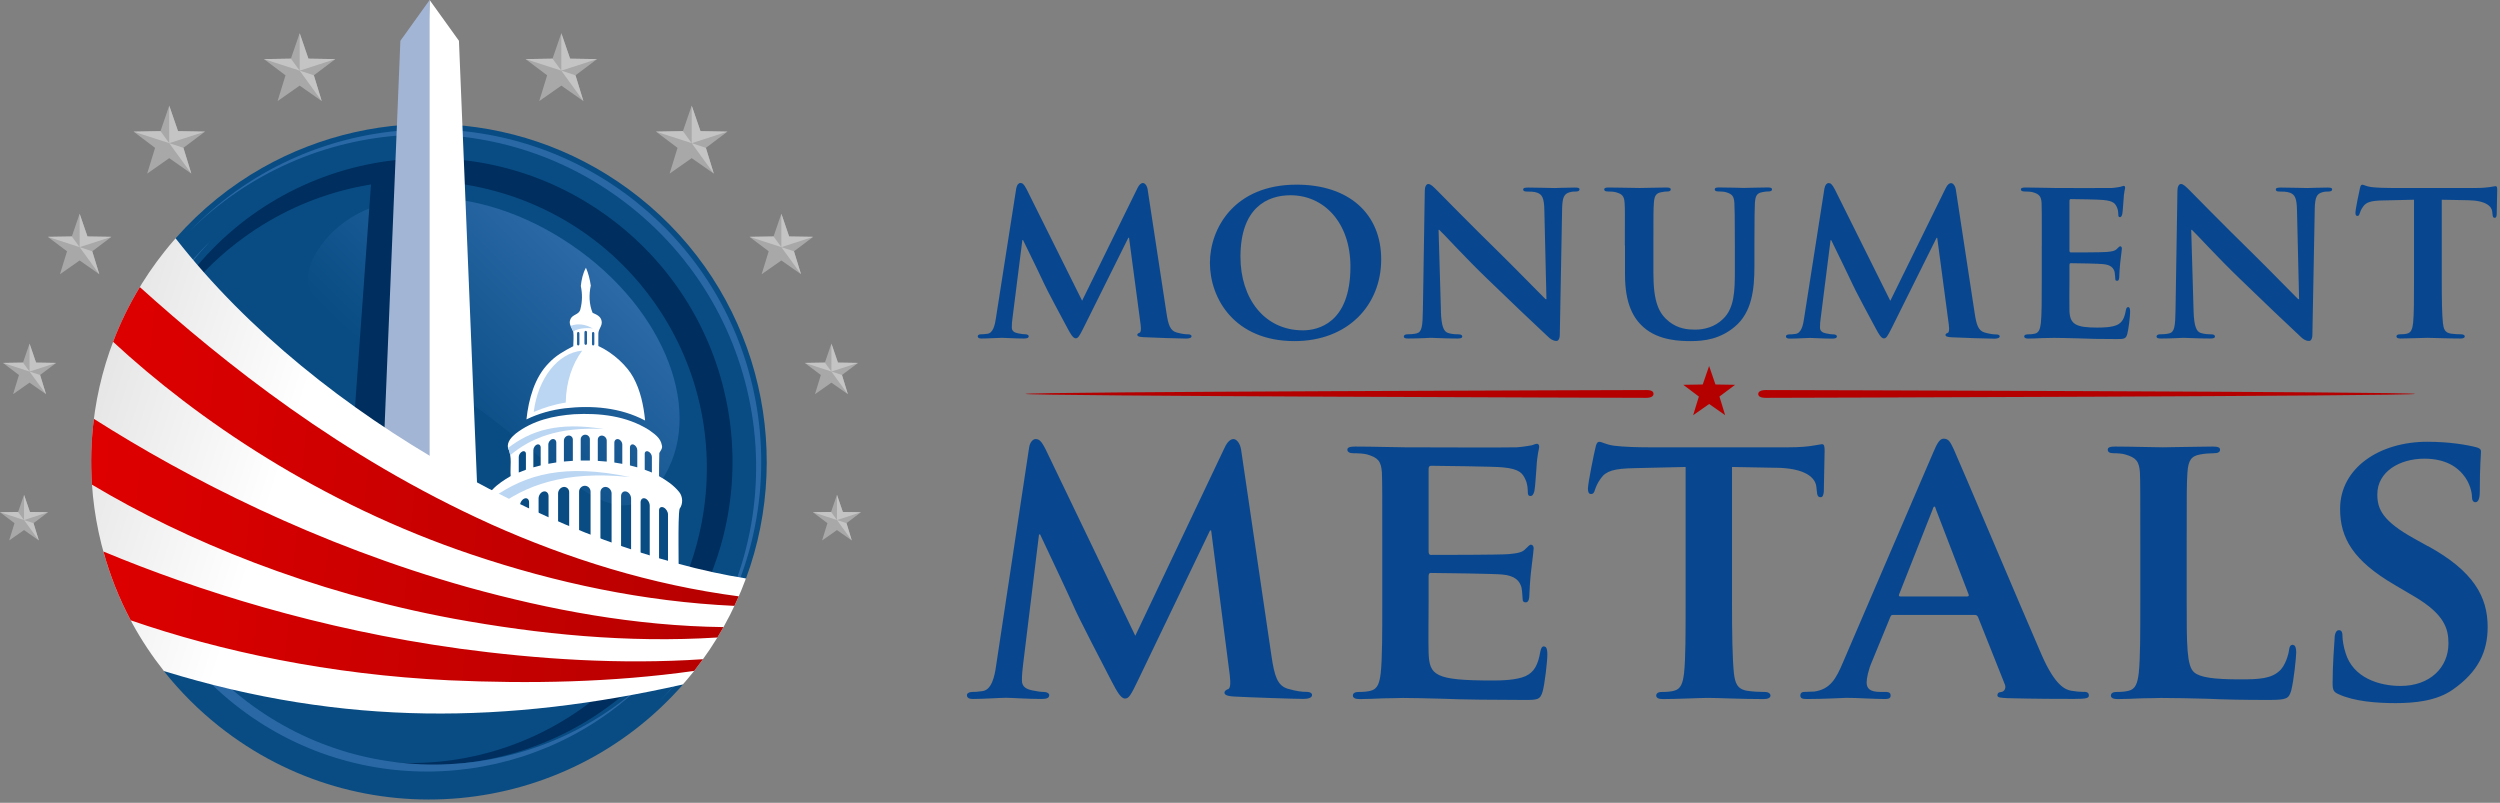<svg width="464" height="149" viewBox="0 0 464 149" fill="none" xmlns="http://www.w3.org/2000/svg">
<rect x="0" y="0" width="464" height="149" fill="#808080" stroke="none"/>
<g clip-path="url(#clip0_720_12276)">
<path d="M242.53 128.41C241.75 128.41 240.77 128.34 239.01 127.83C237.11 127.25 236.55 125.57 235.98 121.71L230.35 83.46C230.14 82.15 229.44 81.49 228.94 81.49C228.38 81.49 227.81 82 227.32 83.02L210.71 118L194.1 83.46C193.26 81.78 192.83 81.49 192.2 81.49C191.71 81.49 191.14 82.07 191 83.09L184.88 123.53C184.6 125.57 184.04 128.05 182.35 128.27C181.37 128.42 180.94 128.42 180.45 128.42C179.82 128.42 179.46 128.71 179.46 129C179.46 129.58 179.95 129.73 180.59 129.73C182.56 129.73 185.52 129.51 186.71 129.51C187.84 129.51 190.65 129.73 193.26 129.73C194.18 129.73 194.74 129.59 194.74 129C194.74 128.71 194.32 128.42 193.75 128.42C193.18 128.42 192.62 128.35 191.57 128.13C190.51 127.91 189.67 127.48 189.67 126.31C189.67 125.29 189.74 124.49 189.88 123.39L192.84 99.2H193.05C195.09 103.5 198.75 111.3 199.24 112.46C199.95 114.21 204.87 123.68 206.35 126.52C207.34 128.41 208.04 129.65 208.81 129.65C209.51 129.65 209.87 129.07 211.27 126.15L224.58 98.46H224.79L228.24 125.27C228.45 127.02 228.31 127.75 227.96 127.89C227.54 128.04 227.26 128.26 227.26 128.55C227.26 128.91 227.61 129.2 229.09 129.28C231.55 129.42 240.35 129.72 241.9 129.72C242.82 129.72 243.52 129.5 243.52 128.99C243.52 128.63 243.1 128.41 242.53 128.41ZM286.62 119.96C286.18 119.96 286.04 120.25 285.89 120.91C285.45 123.46 284.72 124.77 283.12 125.5C281.45 126.23 278.75 126.3 277.07 126.3C266.23 126.3 265.3 125.35 265.15 121.13C265.08 119.31 265.15 114.06 265.15 111.95V107C265.15 106.63 265.22 106.34 265.52 106.34C267.12 106.34 277.66 106.49 278.82 106.63C281.22 106.85 282.03 107.8 282.39 109.03C282.54 109.83 282.54 110.63 282.61 111.29C282.61 111.58 282.75 111.8 283.19 111.8C283.77 111.8 283.85 110.93 283.85 110.42C283.85 109.98 284 107.51 284.14 106.27C284.5 103.14 284.65 102.12 284.65 101.75C284.65 101.38 284.43 101.09 284.14 101.09C283.85 101.09 283.63 101.45 283.12 101.89C282.54 102.55 281.59 102.69 280.06 102.84C278.6 102.99 267.05 102.99 265.59 102.99C265.23 102.99 265.15 102.7 265.15 102.33V87.03C265.15 86.66 265.3 86.45 265.59 86.45C266.9 86.45 277.8 86.59 278.89 86.74C282.1 87.03 282.61 87.9 283.12 89C283.49 89.73 283.56 90.82 283.56 91.26C283.56 91.77 283.63 92.06 284.07 92.06C284.58 92.06 284.73 91.33 284.8 91.04C284.95 90.31 285.09 87.61 285.16 86.96C285.31 84.12 285.67 83.39 285.67 82.95C285.67 82.66 285.6 82.37 285.23 82.37C284.94 82.37 284.57 82.59 284.21 82.66C283.7 82.73 282.68 82.95 281.51 83.02C280.27 83.09 262.82 83.02 260.78 83.02C258.96 83.02 254.88 82.88 251.53 82.88C250.58 82.88 250.07 83.02 250.07 83.46C250.07 83.9 250.51 84.12 251.16 84.12C252.11 84.12 253.2 84.19 253.71 84.34C255.75 84.92 256.33 85.58 256.48 87.69C256.55 89.66 256.55 91.41 256.55 100.81V111.74C256.55 117.42 256.55 122.3 256.26 124.93C256.04 126.75 255.68 127.92 254.37 128.21C253.79 128.36 253.06 128.43 252.11 128.43C251.31 128.43 251.09 128.79 251.09 129.09C251.09 129.53 251.53 129.75 252.33 129.75C253.64 129.75 255.24 129.68 256.77 129.61C258.3 129.61 259.68 129.54 260.41 129.54C262.31 129.54 264.71 129.61 267.84 129.69C270.97 129.84 278.08 129.91 282.89 129.91C285.3 129.91 285.88 129.91 286.32 128.31C286.68 127.07 287.19 122.85 287.19 121.46C287.19 120.8 287.12 120 286.61 120L286.62 119.96ZM329.54 86.81C335.3 86.88 336.97 88.78 337.12 90.38L337.19 91.04C337.26 91.99 337.41 92.28 337.92 92.28C338.29 92.28 338.43 91.91 338.5 91.26C338.5 89.66 338.65 85.07 338.65 83.75C338.65 82.8 338.58 82.44 338.14 82.44C337.92 82.44 337.41 82.59 336.39 82.73C335.44 82.88 334.06 83.02 332.02 83.02H306.01C303.9 83.02 301.49 82.95 299.6 82.73C298 82.51 297.34 82 296.83 82C296.46 82 296.25 82.36 296.1 83.17C295.95 83.68 294.72 89.65 294.72 90.67C294.72 91.33 294.87 91.69 295.3 91.69C295.73 91.69 295.88 91.4 296.03 90.89C296.18 90.45 296.47 89.65 297.12 88.78C298.07 87.4 299.6 86.96 303.31 86.89L312.85 86.67V111.74C312.85 117.42 312.85 122.3 312.56 124.93C312.34 126.75 311.98 127.92 310.67 128.21C310.16 128.36 309.36 128.43 308.41 128.43C307.61 128.43 307.39 128.79 307.39 129.09C307.39 129.53 307.83 129.75 308.63 129.75C311.18 129.75 315.55 129.53 317.01 129.53C318.83 129.53 323.13 129.75 327.36 129.75C328.09 129.75 328.6 129.53 328.6 129.09C328.6 128.8 328.31 128.43 327.58 128.43C326.63 128.43 325.18 128.36 324.3 128.21C322.41 127.92 322.04 126.75 321.82 125C321.53 122.3 321.46 117.42 321.46 111.74V86.67L329.55 86.82L329.54 86.81ZM386.81 128.42C386.08 128.42 385.35 128.35 384.4 128.2C383.24 127.98 381.41 127.18 378.94 121.57C374.86 112.17 364.15 86.81 362.62 83.39C361.96 82.01 361.67 81.42 360.73 81.42C360.07 81.42 359.57 82.15 358.84 83.9L342.08 122.88C340.77 126.01 339.68 127.91 336.76 128.35C336.18 128.35 335.45 128.42 334.87 128.42C334.36 128.42 334.14 128.71 334.14 129.08C334.14 129.59 334.5 129.74 335.31 129.74C338.66 129.74 342.09 129.52 342.74 129.52C344.78 129.52 347.77 129.74 349.88 129.74C350.54 129.74 350.9 129.6 350.9 129.08C350.9 128.72 350.75 128.42 349.95 128.42H349C347.03 128.42 346.45 127.76 346.45 126.67C346.45 125.94 346.74 124.41 347.4 122.88L350.82 114.57C350.97 114.2 351.04 114.13 351.4 114.13H366.48C366.77 114.13 366.99 114.2 367.14 114.57L372.1 127.03C372.39 127.76 371.95 128.34 371.52 128.41C370.86 128.48 370.72 128.7 370.72 129.07C370.72 129.51 371.45 129.51 372.61 129.58C378 129.72 382.66 129.72 384.92 129.72C387.32 129.72 387.69 129.58 387.69 129.06C387.69 128.62 387.4 128.4 386.82 128.4L386.81 128.42ZM365.1 110.71H352.71C352.49 110.71 352.35 110.56 352.49 110.27L358.68 94.6C358.75 94.38 358.83 94.02 359.04 94.02C359.19 94.02 359.26 94.39 359.33 94.6L365.38 110.34C365.45 110.56 365.38 110.7 365.09 110.7L365.1 110.71ZM425.58 119.67C425.07 119.67 424.92 120.03 424.85 120.62C424.7 121.79 424.05 123.53 423.25 124.34C421.65 126.01 419.17 126.09 415.75 126.09C410.8 126.09 408.32 125.72 407.23 124.78C405.85 123.61 405.85 119.68 405.85 111.74V100.81C405.85 91.41 405.85 89.66 405.99 87.69C406.14 85.5 406.65 84.63 408.39 84.34C409.12 84.2 410.14 84.12 410.87 84.12C411.67 84.12 412.04 83.9 412.04 83.46C412.04 83.02 411.6 82.88 410.66 82.88C408.18 82.88 402.94 83.02 401.41 83.02C399.66 83.02 395.58 82.88 392.59 82.88C391.64 82.88 391.2 83.02 391.2 83.46C391.2 83.9 391.56 84.12 392.29 84.12C393.09 84.12 393.89 84.19 394.4 84.34C396.44 84.92 397.02 85.58 397.17 87.69C397.24 89.66 397.24 91.41 397.24 100.81V111.74C397.24 117.42 397.24 122.3 396.95 124.93C396.73 126.75 396.37 127.92 395.06 128.21C394.48 128.36 393.75 128.43 392.8 128.43C392 128.43 391.78 128.79 391.78 129.09C391.78 129.53 392.22 129.75 393.02 129.75C394.33 129.75 395.93 129.68 397.47 129.61C399 129.61 400.39 129.54 401.11 129.54C403.73 129.54 406.43 129.61 409.64 129.69C412.85 129.84 416.56 129.91 421.15 129.91C424.5 129.91 424.79 129.62 425.23 128.23C425.74 126.41 426.18 121.82 426.18 121.09C426.18 120.36 426.03 119.71 425.6 119.71L425.58 119.67ZM450.63 101.38L448.01 99.92C442.25 96.71 441.23 94.53 441.23 91.76C441.23 87.53 445.38 85.13 449.97 85.13C454.12 85.13 456.16 86.88 457.11 88.04C458.49 89.64 458.79 91.54 458.79 92.12C458.79 92.85 459.01 93.21 459.45 93.21C459.96 93.21 460.25 92.55 460.25 91.24C460.25 86.36 460.47 84.61 460.47 83.81C460.47 83.37 460.18 83.16 459.6 83.01C457.92 82.57 454.64 81.99 450.49 81.99C441.6 81.99 434.32 86.87 434.32 94.45C434.32 99.91 436.8 104.07 444.37 108.51L448.09 110.7C453.77 114.05 454.43 116.75 454.43 119.44C454.43 123.81 451.08 127.31 445.54 127.31C441.53 127.31 436.72 125.78 435.34 121.19C434.98 120.1 434.76 118.79 434.76 117.98C434.76 117.54 434.69 116.96 434.1 116.96C433.59 116.96 433.3 117.62 433.3 118.56C433.23 119.58 432.93 123.44 432.93 126.79C432.93 128.17 433.15 128.47 434.17 128.9C436.94 130.14 440.87 130.5 444.59 130.5C448.02 130.5 452.24 130.14 455.3 127.95C459.96 124.67 461.71 120.95 461.71 116.36C461.71 110.75 459.09 106.01 450.63 101.35V101.38Z" fill="#08478F"/>
<path d="M188.63 34.92C188.72 34.31 189.07 33.96 189.37 33.96C189.76 33.96 190.02 34.13 190.55 35.14L200.84 55.81L211.13 34.88C211.43 34.27 211.78 33.97 212.13 33.97C212.44 33.97 212.87 34.36 213 35.15L216.49 58.04C216.84 60.35 217.19 61.35 218.36 61.7C219.45 62 220.06 62.05 220.54 62.05C220.89 62.05 221.15 62.18 221.15 62.4C221.15 62.71 220.71 62.84 220.15 62.84C219.19 62.84 213.74 62.67 212.21 62.58C211.29 62.54 211.08 62.36 211.08 62.14C211.08 61.97 211.25 61.84 211.52 61.75C211.74 61.66 211.82 61.23 211.69 60.18L209.55 44.13H209.42L201.18 60.7C200.31 62.44 200.09 62.79 199.65 62.79C199.17 62.79 198.73 62.05 198.12 60.91C197.21 59.21 194.15 53.54 193.72 52.5C193.41 51.8 191.15 47.14 189.88 44.56H189.75L187.92 59.04C187.83 59.69 187.79 60.17 187.79 60.78C187.79 61.48 188.31 61.74 188.97 61.87C189.62 62 189.97 62.04 190.32 62.04C190.67 62.04 190.93 62.22 190.93 62.39C190.93 62.74 190.58 62.83 190.01 62.83C188.4 62.83 186.65 62.7 185.96 62.7C185.22 62.7 183.39 62.83 182.17 62.83C181.78 62.83 181.47 62.74 181.47 62.39C181.47 62.22 181.69 62.04 182.08 62.04C182.39 62.04 182.65 62.04 183.26 61.95C184.31 61.82 184.65 60.34 184.83 59.12L188.62 34.92H188.63ZM224.56 48.79C224.56 42.47 229.01 34.27 240.65 34.27C250.33 34.27 256.35 39.63 256.35 48.14C256.35 56.65 250.16 63.31 240.26 63.31C229.1 63.31 224.56 55.37 224.56 48.79ZM250.64 49.49C250.64 41.29 245.71 36.24 239.52 36.24C235.25 36.24 230.23 38.51 230.23 47.66C230.23 55.29 234.59 61.31 241.83 61.31C244.53 61.31 250.64 60.05 250.64 49.49ZM267.43 57.78C267.52 60.66 268 61.53 268.74 61.79C269.39 62.01 270.13 62.05 270.75 62.05C271.18 62.05 271.4 62.23 271.4 62.44C271.4 62.75 271.05 62.83 270.53 62.83C268.05 62.83 266.26 62.7 265.56 62.7C265.21 62.7 263.38 62.83 261.42 62.83C260.9 62.83 260.55 62.79 260.55 62.44C260.55 62.22 260.81 62.05 261.16 62.05C261.68 62.05 262.38 62.01 262.91 61.88C263.91 61.62 264.04 60.62 264.09 57.39L264.44 35.41C264.44 34.67 264.7 34.15 265.09 34.15C265.57 34.15 266.09 34.72 266.75 35.37C267.23 35.85 272.99 41.74 278.57 47.19C281.19 49.76 286.29 54.99 286.85 55.52H287.02L286.63 39.04C286.59 36.77 286.24 36.12 285.32 35.77C284.75 35.55 283.84 35.55 283.31 35.55C282.83 35.55 282.7 35.38 282.7 35.16C282.7 34.86 283.09 34.81 283.66 34.81C285.66 34.81 287.71 34.9 288.54 34.9C288.98 34.9 290.41 34.81 292.29 34.81C292.81 34.81 293.16 34.85 293.16 35.16C293.16 35.38 292.94 35.55 292.51 35.55C292.12 35.55 291.81 35.55 291.33 35.68C290.28 35.99 289.98 36.64 289.93 38.73L289.5 62.1C289.5 62.93 289.19 63.28 288.89 63.28C288.24 63.28 287.71 62.89 287.32 62.5C284.92 60.28 280.13 55.7 276.11 51.82C271.93 47.81 267.87 43.32 267.13 42.66H267L267.44 57.79L267.43 57.78ZM301.57 45.53C301.57 39.91 301.61 38.86 301.53 37.68C301.44 36.37 301.09 36.02 299.87 35.67C299.56 35.58 298.91 35.54 298.39 35.54C297.95 35.54 297.74 35.41 297.74 35.15C297.74 34.89 298 34.8 298.57 34.8C300.62 34.8 303.19 34.89 304.33 34.89C305.29 34.89 307.86 34.8 309.26 34.8C309.83 34.8 310.09 34.89 310.09 35.15C310.09 35.41 309.87 35.54 309.48 35.54C309.04 35.54 308.83 35.58 308.35 35.67C307.35 35.85 307.04 36.37 306.96 37.68C306.87 38.86 306.87 39.9 306.87 45.53V50.72C306.87 56.13 307.92 58.22 309.79 59.7C311.49 61.05 313.32 61.18 314.63 61.18C316.29 61.18 318.25 60.7 319.77 59.22C321.91 57.21 321.99 53.99 321.99 50.19V45.52C321.99 39.9 321.95 38.85 321.9 37.67C321.81 36.41 321.51 36.01 320.29 35.66C319.99 35.57 319.33 35.53 318.9 35.53C318.47 35.53 318.25 35.4 318.25 35.14C318.25 34.88 318.51 34.79 319.03 34.79C320.99 34.79 323.57 34.88 323.61 34.88C324.05 34.88 326.62 34.79 328.1 34.79C328.62 34.79 328.89 34.88 328.89 35.14C328.89 35.4 328.67 35.53 328.24 35.53C327.81 35.53 327.58 35.57 327.11 35.66C326.06 35.84 325.8 36.36 325.71 37.67C325.67 38.85 325.62 39.89 325.62 45.52V49.49C325.62 53.63 325.18 57.99 321.96 60.65C319.26 62.92 316.34 63.31 313.85 63.31C311.84 63.31 307.88 63.22 305.09 60.78C303.13 59.08 301.6 56.33 301.6 50.97V45.52L301.57 45.53ZM338.63 34.94C338.72 34.33 339.07 33.98 339.37 33.98C339.76 33.98 340.03 34.15 340.55 35.16L350.84 55.83L361.13 34.9C361.43 34.29 361.78 33.99 362.13 33.99C362.43 33.99 362.87 34.38 363 35.17L366.49 58.06C366.84 60.37 367.19 61.37 368.36 61.72C369.45 62.02 370.06 62.07 370.54 62.07C370.89 62.07 371.15 62.2 371.15 62.42C371.15 62.73 370.71 62.86 370.15 62.86C369.19 62.86 363.74 62.69 362.21 62.6C361.29 62.56 361.08 62.38 361.08 62.16C361.08 61.99 361.26 61.86 361.52 61.77C361.74 61.68 361.83 61.25 361.69 60.2L359.55 44.15H359.42L351.18 60.72C350.31 62.46 350.09 62.81 349.65 62.81C349.17 62.81 348.73 62.07 348.12 60.93C347.2 59.23 344.15 53.56 343.72 52.52C343.41 51.82 341.15 47.16 339.88 44.58H339.75L337.92 59.06C337.83 59.71 337.79 60.19 337.79 60.8C337.79 61.5 338.31 61.76 338.97 61.89C339.63 62.02 339.97 62.06 340.32 62.06C340.67 62.06 340.93 62.24 340.93 62.41C340.93 62.76 340.58 62.85 340.02 62.85C338.41 62.85 336.66 62.72 335.96 62.72C335.22 62.72 333.39 62.85 332.17 62.85C331.78 62.85 331.47 62.76 331.47 62.41C331.47 62.24 331.69 62.06 332.08 62.06C332.38 62.06 332.65 62.06 333.26 61.97C334.31 61.84 334.66 60.36 334.83 59.14L338.62 34.94H338.63ZM378.96 45.53C378.96 39.91 378.96 38.86 378.92 37.68C378.83 36.42 378.48 36.02 377.26 35.67C376.95 35.58 376.3 35.54 375.73 35.54C375.34 35.54 375.07 35.41 375.07 35.15C375.07 34.89 375.38 34.8 375.94 34.8C377.95 34.8 380.39 34.89 381.48 34.89C382.7 34.89 391.2 34.93 391.94 34.89C392.64 34.85 393.25 34.72 393.55 34.67C393.77 34.63 393.99 34.5 394.16 34.5C394.38 34.5 394.42 34.67 394.42 34.85C394.42 35.11 394.2 35.55 394.12 37.25C394.08 37.64 393.99 39.26 393.9 39.69C393.86 39.86 393.77 40.3 393.46 40.3C393.2 40.3 393.16 40.13 393.16 39.82C393.16 39.56 393.12 38.9 392.9 38.47C392.6 37.82 392.29 37.29 390.37 37.12C389.72 37.03 385.14 36.95 384.35 36.95C384.18 36.95 384.09 37.08 384.09 37.3V46.46C384.09 46.68 384.13 46.85 384.35 46.85C385.22 46.85 390.19 46.85 391.07 46.76C391.99 46.67 392.55 46.58 392.9 46.19C393.21 45.93 393.34 45.71 393.51 45.71C393.68 45.71 393.82 45.88 393.82 46.1C393.82 46.32 393.73 46.93 393.51 48.8C393.42 49.54 393.34 51.02 393.34 51.29C393.34 51.6 393.3 52.12 392.95 52.12C392.69 52.12 392.6 51.99 392.6 51.81C392.56 51.42 392.56 50.94 392.47 50.46C392.25 49.72 391.77 49.15 390.33 49.02C389.63 48.93 385.27 48.85 384.31 48.85C384.14 48.85 384.09 49.02 384.09 49.24V52.21C384.09 53.48 384.05 56.61 384.09 57.7C384.18 60.23 385.35 60.8 389.28 60.8C390.28 60.8 391.9 60.76 392.9 60.32C393.86 59.88 394.29 59.1 394.56 57.57C394.65 57.18 394.73 57 395 57C395.31 57 395.35 57.48 395.35 57.87C395.35 58.7 395.05 61.23 394.83 61.97C394.57 62.93 394.22 62.93 392.78 62.93C389.9 62.93 387.59 62.89 385.72 62.8C383.85 62.76 382.41 62.71 381.27 62.71C380.84 62.71 380.01 62.75 379.09 62.75C378.17 62.79 377.22 62.84 376.43 62.84C375.95 62.84 375.69 62.71 375.69 62.45C375.69 62.28 375.82 62.06 376.3 62.06C376.87 62.06 377.3 62.02 377.65 61.93C378.43 61.76 378.65 61.06 378.78 59.97C378.95 58.4 378.95 55.48 378.95 52.08V45.54L378.96 45.53ZM407.13 57.78C407.22 60.66 407.7 61.53 408.44 61.79C409.09 62.01 409.84 62.05 410.45 62.05C410.89 62.05 411.1 62.23 411.1 62.44C411.1 62.75 410.75 62.83 410.23 62.83C407.74 62.83 405.96 62.7 405.26 62.7C404.91 62.7 403.08 62.83 401.12 62.83C400.6 62.83 400.25 62.79 400.25 62.44C400.25 62.22 400.51 62.05 400.86 62.05C401.38 62.05 402.08 62.01 402.6 61.88C403.6 61.62 403.73 60.62 403.78 57.39L404.13 35.41C404.13 34.67 404.39 34.15 404.78 34.15C405.26 34.15 405.78 34.72 406.44 35.37C406.92 35.85 412.68 41.74 418.26 47.19C420.88 49.76 425.98 54.99 426.54 55.52H426.71L426.32 39.04C426.28 36.77 425.93 36.12 425.01 35.77C424.44 35.55 423.53 35.55 423 35.55C422.52 35.55 422.39 35.38 422.39 35.16C422.39 34.86 422.78 34.81 423.35 34.81C425.36 34.81 427.4 34.9 428.23 34.9C428.67 34.9 430.11 34.81 431.98 34.81C432.5 34.81 432.85 34.85 432.85 35.16C432.85 35.38 432.63 35.55 432.2 35.55C431.81 35.55 431.5 35.55 431.02 35.68C429.97 35.99 429.67 36.64 429.62 38.73L429.18 62.1C429.18 62.93 428.88 63.28 428.57 63.28C427.91 63.28 427.39 62.89 427 62.5C424.6 60.28 419.81 55.7 415.8 51.82C411.61 47.81 407.56 43.32 406.82 42.66H406.69L407.13 57.79V57.78ZM448.03 37.07L442.32 37.2C440.1 37.24 439.18 37.51 438.61 38.33C438.22 38.85 438.04 39.33 437.96 39.6C437.87 39.9 437.79 40.08 437.52 40.08C437.25 40.08 437.17 39.86 437.17 39.47C437.17 38.86 437.91 35.28 438 34.98C438.09 34.5 438.22 34.28 438.44 34.28C438.74 34.28 439.14 34.59 440.1 34.72C441.23 34.85 442.67 34.89 443.94 34.89H459.51C460.73 34.89 461.56 34.8 462.13 34.72C462.74 34.63 463.05 34.55 463.18 34.55C463.44 34.55 463.48 34.77 463.48 35.33C463.48 36.11 463.39 38.86 463.39 39.82C463.35 40.21 463.26 40.43 463.04 40.43C462.73 40.43 462.65 40.26 462.6 39.69L462.56 39.3C462.47 38.34 461.47 37.21 458.03 37.16L453.19 37.07V52.07C453.19 55.47 453.23 58.39 453.41 60C453.54 61.05 453.76 61.74 454.89 61.92C455.41 62.01 456.28 62.05 456.85 62.05C457.29 62.05 457.46 62.27 457.46 62.44C457.46 62.7 457.16 62.83 456.72 62.83C454.19 62.83 451.62 62.7 450.53 62.7C449.66 62.7 447.04 62.83 445.52 62.83C445.04 62.83 444.78 62.7 444.78 62.44C444.78 62.27 444.91 62.05 445.39 62.05C445.96 62.05 446.44 62.01 446.74 61.92C447.52 61.75 447.74 61.05 447.87 59.96C448.04 58.39 448.04 55.47 448.04 52.07V37.07H448.03Z" fill="#08478F"/>
<path d="M318.39 71.36L317.21 67.93L316.03 71.36L312.41 71.42L315.31 73.6L314.25 77.06L317.22 74.98L320.19 77.06L319.13 73.6L322.03 71.42L318.41 71.36H318.39ZM305.52 72.39C303.92 72.39 190.31 72.71 190.31 73.11C190.31 73.51 303.92 73.84 305.52 73.84C306.48 73.84 306.89 73.52 306.89 73.11C306.89 72.7 306.61 72.39 305.52 72.39ZM327.77 72.39C326.76 72.39 326.33 72.71 326.33 73.11C326.33 73.51 326.63 73.84 327.77 73.84C329.44 73.84 448.28 73.52 448.28 73.11C448.28 72.7 329.44 72.39 327.77 72.39Z" fill="#B50000"/>
<path d="M138.46 107.36C147.56 82.66 140.35 53.88 118.62 36.61C97.99 20.22 70.23 18.92 48.64 31.17C42.77 34.5 37.36 38.84 32.67 44.14L32.6 44.23C36.6 69.48 37.85 107.76 30.44 124.55C30.44 124.55 30.56 124.73 30.58 124.76C33.48 128.39 36.83 131.76 40.63 134.78C66.93 155.68 104.84 152.05 126.75 127.05C127.73 121.39 133.04 113.33 138.47 107.37L138.46 107.36Z" fill="#084C83"/>
<path d="M117.98 37.4C92.84 17.42 56.92 20.24 35.14 42.97C35.16 42.95 35.19 42.92 35.21 42.9C57.08 21.12 92.27 18.68 117.03 38.35C143.7 59.54 148.14 98.33 126.95 125.01C125.59 126.72 124.14 128.33 122.64 129.86C122.63 129.87 122.62 129.89 122.61 129.9C124.47 128.09 126.25 126.15 127.9 124.07C149.08 97.4 144.65 58.6 117.98 37.41V37.4Z" fill="#2A68A5"/>
<path d="M114.66 41.59C90.3 22.24 54.87 26.29 35.52 50.65C16.17 75.01 20.23 110.44 44.58 129.79C68.94 149.14 104.37 145.08 123.73 120.73C143.08 96.37 139.02 60.94 114.67 41.59H114.66Z" fill="#002E5E"/>
<path d="M121.68 56.47C104.73 32.07 70.94 26.22 46.21 43.4C21.48 60.58 15.18 94.29 32.13 118.69C49.08 143.09 82.87 148.94 107.6 131.76C132.33 114.57 138.63 80.87 121.68 56.47Z" fill="#084C83"/>
<path d="M34.3 50C14.56 74.85 18.7 110.99 43.54 130.73C66.28 148.8 98.49 146.85 118.92 127.34C119.33 126.93 119.75 126.53 120.15 126.11C99.72 145.56 67.56 147.48 44.84 129.43C20 109.69 15.86 73.55 35.6 48.7C36.68 47.34 37.82 46.05 39 44.81C38.71 45.09 38.42 45.38 38.13 45.66C36.8 47.03 35.51 48.47 34.3 50Z" fill="#2A68A5"/>
<path d="M122.7 89.3C131.05 77.08 123.65 57.46 106.12 45.5C88.63 33.52 67.65 33.73 59.28 45.97C50.92 58.2 68.98 62.25 86.48 74.22C104 86.21 114.33 101.54 122.69 89.31L122.7 89.3Z" fill="url(#paint0_linear_720_12276)"/>
<path d="M119.73 78.03C119.46 75.24 118.85 72.42 117.54 70.04C116.42 67.97 113.9 65.53 111.06 64.22C111.06 64.22 111.03 62.6 111.06 61.83C111.11 61.01 111.84 60.44 111.66 59.58C111.5 58.65 110.63 58.36 109.99 58.06C109.33 56.49 109.29 54.67 109.65 53.01C109.48 51.86 109.21 50.72 108.75 49.69C108.19 50.71 107.92 51.9 107.8 53.09C108.1 54.48 108.09 55.96 107.73 57.34C107.53 58.47 106.21 58.29 105.86 59.29C105.48 60.12 106.14 60.84 106.4 61.56C106.5 62.45 106.42 63.35 106.4 64.25C104.61 65.19 103.14 65.99 101.82 67.42C99.25 70.03 98.12 74 97.71 77.84C99.98 76.73 102.4 76.08 104.83 75.78C109.84 75.2 115.09 75.6 119.73 78.05V78.03ZM109.87 61.87C109.87 61.73 109.97 61.61 110.09 61.61C110.21 61.61 110.31 61.73 110.31 61.87V63.86C110.31 64 110.21 64.12 110.09 64.12C109.97 64.12 109.87 64.01 109.87 63.86V61.87ZM108.47 61.68C108.47 61.53 108.58 61.4 108.71 61.4C108.84 61.4 108.95 61.53 108.95 61.68V63.73C108.95 63.88 108.84 64.01 108.71 64.01C108.58 64.01 108.47 63.88 108.47 63.73V61.68ZM107.1 61.87C107.1 61.73 107.2 61.61 107.32 61.61C107.44 61.61 107.54 61.73 107.54 61.87V63.86C107.54 64 107.44 64.12 107.32 64.12C107.2 64.12 107.1 64.01 107.1 63.86V61.87ZM128.42 110.7C126.35 109.33 128.16 108.24 125.92 107.34C126.04 105.65 125.76 96.08 126.13 94.44C126.8 93.52 126.75 92.2 126.06 91.32C125.02 90.03 123.67 89.14 122.32 88.38C122.33 86.95 122.32 85.51 122.37 84.08C122.6 83.63 123.03 83.2 122.84 82.63C122.6 81.22 121.4 80.5 120.45 79.8C116.22 77.14 111.27 76.64 106.55 76.88C102.79 77.16 98.9 78 95.71 80.48C94.98 81.09 94.03 82.01 94.29 83.19C95.1 84.75 94.64 86.64 94.78 88.36C93.58 89.07 92.39 89.82 91.39 90.88C90.85 91.45 90.44 92.28 90.45 93.15C90.52 93.89 91.16 94.4 91.11 95.18C91.16 96.64 91.14 102.52 91.17 103.98C88.9 104.85 86.73 106.03 84.64 107.37C98.09 104.81 119.2 122.2 128.89 115.21C130.46 113.01 127.59 113.28 128.41 110.7H128.42ZM94.78 105.63C94.17 105.84 93.62 106.06 93.12 106.3V95.46C93.12 94.96 93.49 94.38 93.95 94.17C94.41 93.96 94.78 94.21 94.78 94.71V105.63ZM96.28 84.8C96.28 84.41 96.58 83.96 96.94 83.8C97.31 83.64 97.61 83.83 97.61 84.22V87.18C97.15 87.34 96.7 87.52 96.28 87.7V84.81V84.8ZM98.2 104.72C97.61 104.84 97.05 104.97 96.5 105.12V93.86C96.5 93.3 96.88 92.69 97.35 92.52C97.82 92.35 98.2 92.67 98.2 93.23V104.73V104.72ZM98.99 83.55C98.99 83.12 99.29 82.64 99.67 82.51C100.04 82.37 100.35 82.63 100.35 83.06V86.38C99.88 86.49 99.43 86.61 98.99 86.74V83.56V83.55ZM101.82 104.14C101.18 104.22 100.56 104.3 99.96 104.4V92.51C99.96 91.93 100.37 91.34 100.88 91.22C101.39 91.1 101.81 91.49 101.81 92.07V104.15L101.82 104.14ZM103.25 85.83C102.75 85.9 102.25 85.99 101.77 86.08V82.51C101.77 82.06 102.1 81.6 102.51 81.5C102.92 81.41 103.25 81.71 103.25 82.16V85.83ZM105.65 103.83C104.95 103.86 104.25 103.91 103.58 103.97V91.59C103.58 90.99 104.04 90.44 104.61 90.38C105.18 90.32 105.64 90.77 105.64 91.36V103.83H105.65ZM106.32 85.53C105.76 85.56 105.21 85.61 104.66 85.66V81.78C104.66 81.32 105.03 80.89 105.49 80.84C105.95 80.79 106.32 81.14 106.32 81.6V85.52V85.53ZM107.78 81.53C107.78 81.07 108.16 80.68 108.63 80.68C109.1 80.68 109.48 81.07 109.48 81.53V85.47C109.2 85.47 108.91 85.47 108.63 85.47C108.35 85.47 108.06 85.47 107.78 85.47V81.53ZM109.61 103.77C109.26 103.77 108.9 103.77 108.55 103.77C108.2 103.77 107.84 103.77 107.48 103.77V91.26C107.48 90.66 107.96 90.16 108.55 90.16C109.14 90.16 109.61 90.66 109.61 91.26V103.77ZM110.95 81.61C110.95 81.15 111.32 80.8 111.78 80.85C112.24 80.9 112.61 81.33 112.61 81.79V85.67C112.07 85.61 111.51 85.57 110.95 85.54V81.62V81.61ZM113.51 103.97C112.83 103.91 112.14 103.87 111.44 103.83V91.36C111.44 90.76 111.9 90.32 112.48 90.38C113.05 90.44 113.51 90.99 113.51 91.59V103.97ZM114.02 82.17C114.02 81.72 114.35 81.41 114.76 81.51C115.17 81.61 115.5 82.06 115.5 82.52V86.09C115.01 86 114.52 85.92 114.02 85.84V82.17ZM117.13 104.41C116.53 104.31 115.91 104.23 115.27 104.15V92.07C115.27 91.49 115.69 91.1 116.2 91.22C116.72 91.34 117.13 91.93 117.13 92.51V104.4V104.41ZM118.28 86.74C117.84 86.61 117.39 86.49 116.92 86.38V83.06C116.92 82.63 117.23 82.37 117.6 82.51C117.97 82.65 118.28 83.12 118.28 83.55V86.73V86.74ZM120.59 105.12C120.05 104.98 119.49 104.85 118.89 104.72V93.22C118.89 92.66 119.27 92.34 119.74 92.51C120.21 92.68 120.59 93.29 120.59 93.85V105.11V105.12ZM120.99 87.7C120.56 87.52 120.12 87.34 119.66 87.18V84.22C119.66 83.83 119.96 83.64 120.33 83.8C120.7 83.96 120.99 84.42 120.99 84.8V87.69V87.7ZM123.98 106.31C123.48 106.07 122.92 105.85 122.32 105.64V94.72C122.32 94.22 122.69 93.98 123.15 94.18C123.61 94.39 123.98 94.97 123.98 95.47V106.31Z" fill="white"/>
<path d="M105 74.72C105.06 70.88 106.22 67.54 108.06 65.08C103.51 65.48 99.83 70.26 99.06 76.46C100.84 75.7 102.88 75.04 105 74.72Z" fill="#BAD6F2"/>
<path d="M112.2 79.65C103.49 78.22 98.5 79.93 94.29 83.14C94.29 83.15 94.29 83.17 94.29 83.18C94.5 83.59 94.62 84.03 94.7 84.48C98.35 81.44 103.44 79.13 112.2 79.64V79.65Z" fill="#BAD6F2"/>
<path d="M116.9 88.54C104.72 85.98 97.62 88.07 91.54 92.32C91.54 92.34 91.54 92.36 91.54 92.38C91.82 92.98 91.97 93.6 92.05 94.24C97.33 90.2 104.61 87.27 116.9 88.54Z" fill="#BAD6F2"/>
<path d="M105.9 60.49C106.04 60.84 106.25 61.18 106.38 61.51C107.54 60.78 109.54 60.85 110.05 60.98C108.7 60.21 107.35 59.95 105.9 60.48V60.49Z" fill="#BAD6F2"/>
<path d="M89.86 122.05L85.18 7.57L79.74 0L77.43 69.12L79.65 123.3C83.09 123.3 86.52 122.87 89.86 122.05Z" fill="white"/>
<path d="M75.08 30.91C73.06 31.03 71.05 31.24 69.05 31.56L62.17 127.38C65.5 128.19 71.69 128.6 75.08 128.59V30.91Z" fill="#002E5E"/>
<path d="M79.74 123.3V0L74.31 7.57L69.62 122.09C72.95 122.9 76.35 123.31 79.74 123.3Z" fill="#A3B5D4"/>
<path d="M32.59 44.23C31.89 45.03 31.2 45.85 30.53 46.69C14.38 67.02 12.88 94.29 24.58 115.74C26.26 118.81 28.22 121.76 30.43 124.55C64.01 134.9 94.21 134.34 126.73 127.04C127.4 126.28 128.06 125.49 128.7 124.69C132.97 119.32 136.2 113.46 138.45 107.36C106.37 102.3 59.41 78.65 32.59 44.23Z" fill="url(#paint1_linear_720_12276)"/>
<path d="M55.62 15.89L51.52 18.76L52.99 13.98L48.99 10.97L53.99 10.89L55.62 6.16L57.24 10.89L62.24 10.97L58.25 13.98L59.71 18.76L55.62 15.89Z" fill="#A8A8A8"/>
<path d="M55.62 6.16V13.11L62.24 10.97L57.24 10.89L55.62 6.16Z" fill="#C4C4C4"/>
<path d="M59.71 18.76L58.25 13.98L55.62 13.11L59.71 18.76Z" fill="#C4C4C4"/>
<path d="M55.62 13.11L53.99 10.89L48.99 10.97L55.62 13.11Z" fill="#C4C4C4"/>
<path d="M104.18 15.89L100.08 18.76L101.55 13.98L97.55 10.97L102.55 10.89L104.18 6.16L105.81 10.89L110.81 10.97L106.81 13.98L108.28 18.76L104.18 15.89Z" fill="#A8A8A8"/>
<path d="M104.18 6.16V13.11L110.81 10.97L105.81 10.89L104.18 6.16Z" fill="#C4C4C4"/>
<path d="M108.28 18.76L106.81 13.98L104.18 13.11L108.28 18.76Z" fill="#C4C4C4"/>
<path d="M104.18 13.11L102.55 10.89L97.55 10.97L104.18 13.11Z" fill="#C4C4C4"/>
<path d="M128.38 29.35L124.28 32.22L125.75 27.44L121.75 24.43L126.75 24.34L128.38 19.61L130.01 24.34L135.01 24.43L131.01 27.44L132.48 32.22L128.38 29.35Z" fill="#A8A8A8"/>
<path d="M128.38 19.61V26.57L135.01 24.43L130.01 24.34L128.38 19.61Z" fill="#C4C4C4"/>
<path d="M132.48 32.22L131.01 27.44L128.38 26.57L132.48 32.22Z" fill="#C4C4C4"/>
<path d="M128.38 26.57L126.75 24.34L121.75 24.43L128.38 26.57Z" fill="#C4C4C4"/>
<path d="M145.02 48.34L141.36 50.9L142.67 46.64L139.11 43.96L143.57 43.89L145.02 39.67L146.46 43.89L150.92 43.96L147.36 46.64L148.67 50.9L145.02 48.34Z" fill="#A8A8A8"/>
<path d="M145.02 39.67V45.87L150.92 43.96L146.46 43.89L145.02 39.67Z" fill="#C4C4C4"/>
<path d="M148.67 50.9L147.36 46.64L145.02 45.87L148.67 50.9Z" fill="#C4C4C4"/>
<path d="M145.02 45.87L143.57 43.89L139.11 43.96L145.02 45.87Z" fill="#C4C4C4"/>
<path d="M154.31 71.02L151.26 73.16L152.35 69.6L149.37 67.36L153.1 67.3L154.31 63.77L155.52 67.3L159.25 67.36L156.27 69.6L157.36 73.16L154.31 71.02Z" fill="#A8A8A8"/>
<path d="M154.31 63.77V68.96L159.25 67.36L155.52 67.3L154.31 63.77Z" fill="#C4C4C4"/>
<path d="M157.36 73.16L156.27 69.6L154.31 68.96L157.36 73.16Z" fill="#C4C4C4"/>
<path d="M154.31 68.96L153.1 67.3L149.37 67.36L154.31 68.96Z" fill="#C4C4C4"/>
<path d="M155.34 98.38L152.58 100.31L153.57 97.1L150.88 95.07L154.25 95.02L155.34 91.84L156.43 95.02L159.79 95.07L157.11 97.1L158.09 100.31L155.34 98.38Z" fill="#A8A8A8"/>
<path d="M155.34 91.84V96.52L159.79 95.07L156.43 95.02L155.34 91.84Z" fill="#C4C4C4"/>
<path d="M158.09 100.31L157.11 97.1L155.34 96.52L158.09 100.31Z" fill="#C4C4C4"/>
<path d="M155.34 96.52L154.25 95.02L150.88 95.07L155.34 96.52Z" fill="#C4C4C4"/>
<path d="M91.1 97.29C63.23 84.7 41.54 67.31 25.95 53.28C23.97 56.55 22.31 59.95 20.99 63.44C36.47 77.78 59.44 93.49 87.65 102.96C103.12 108.16 119.43 111.67 136.31 112.45C136.59 111.86 136.85 111.27 137.11 110.68C120.79 108.54 105.42 103.7 91.09 97.29H91.1ZM85.13 120.36C59.4 116.82 36.64 109.63 19.19 102.36C20.4 106.76 22.09 111.05 24.26 115.13C40.87 120.88 61.24 125.22 83.31 126.26C98.32 126.94 113.57 126.67 128.84 124.52C129.4 123.8 129.95 123.08 130.48 122.35C115.04 123.37 99.87 122.35 85.13 120.37V120.36ZM17.43 77.73C16.91 81.79 16.79 85.89 17.07 89.95C34.38 100.31 57.72 109.92 84.21 114.83C100.06 117.72 116.46 119.37 133.15 118.32C133.54 117.68 133.92 117.03 134.28 116.39C117.82 116.18 102 113.19 86.86 109C58.72 101.08 34.76 88.77 17.43 77.74V77.73Z" fill="url(#paint2_linear_720_12276)"/>
<path d="M31.41 29.35L27.32 32.22L28.78 27.44L24.79 24.43L29.79 24.34L31.41 19.61L33.04 24.34L38.04 24.43L34.04 27.44L35.51 32.22L31.41 29.35Z" fill="#A8A8A8"/>
<path d="M31.41 19.61V26.57L38.04 24.43L33.04 24.34L31.41 19.61Z" fill="#C4C4C4"/>
<path d="M35.51 32.22L34.04 27.44L31.41 26.57L35.51 32.22Z" fill="#C4C4C4"/>
<path d="M31.41 26.57L29.79 24.34L24.79 24.43L31.41 26.57Z" fill="#C4C4C4"/>
<path d="M14.78 48.34L11.13 50.9L12.44 46.64L8.87 43.96L13.33 43.89L14.78 39.67L16.23 43.89L20.68 43.96L17.12 46.64L18.43 50.9L14.78 48.34Z" fill="#A8A8A8"/>
<path d="M14.78 39.67V45.87L20.68 43.96L16.23 43.89L14.78 39.67Z" fill="#C4C4C4"/>
<path d="M18.43 50.9L17.12 46.64L14.78 45.87L18.43 50.9Z" fill="#C4C4C4"/>
<path d="M14.78 45.87L13.33 43.89L8.87 43.96L14.78 45.87Z" fill="#C4C4C4"/>
<path d="M5.48 71.02L2.43 73.16L3.52 69.6L0.55 67.36L4.27 67.3L5.48 63.77L6.69 67.3L10.42 67.36L7.44 69.6L8.54 73.16L5.48 71.02Z" fill="#A8A8A8"/>
<path d="M5.48 63.77V68.96L10.42 67.36L6.69 67.3L5.48 63.77Z" fill="#C4C4C4"/>
<path d="M8.54 73.16L7.44 69.6L5.48 68.96L8.54 73.16Z" fill="#C4C4C4"/>
<path d="M5.48 68.96L4.27 67.3L0.55 67.36L5.48 68.96Z" fill="#C4C4C4"/>
<path d="M4.46 98.38L1.7 100.31L2.69 97.1L0 95.07L3.36 95.02L4.46 91.84L5.55 95.02L8.91 95.07L6.22 97.1L7.21 100.31L4.46 98.38Z" fill="#A8A8A8"/>
<path d="M4.46 91.84V96.52L8.91 95.07L5.55 95.02L4.46 91.84Z" fill="#C4C4C4"/>
<path d="M7.21 100.31L6.22 97.1L4.46 96.52L7.21 100.31Z" fill="#C4C4C4"/>
<path d="M4.46 96.52L3.36 95.02L0 95.07L4.46 96.52Z" fill="#C4C4C4"/>
</g>
<defs>
<linearGradient id="paint0_linear_720_12276" x1="110.15" y1="48.22" x2="80.7" y2="78" gradientUnits="userSpaceOnUse">
<stop stop-color="#2B69A7"/>
<stop offset="1" stop-color="#084C83"/>
</linearGradient>
<linearGradient id="paint1_linear_720_12276" x1="51.11" y1="90.69" x2="-21.4" y2="67.4" gradientUnits="userSpaceOnUse">
<stop stop-color="white"/>
<stop offset="1" stop-color="#CCCCCC"/>
</linearGradient>
<linearGradient id="paint2_linear_720_12276" x1="141.35" y1="97.88" x2="18.35" y2="86.54" gradientUnits="userSpaceOnUse">
<stop stop-color="#B50000"/>
<stop offset="1" stop-color="#DE0000"/>
</linearGradient>
<clipPath id="clip0_720_12276">
<rect width="463.45" height="148.39" fill="white"/>
</clipPath>
</defs>
</svg>
